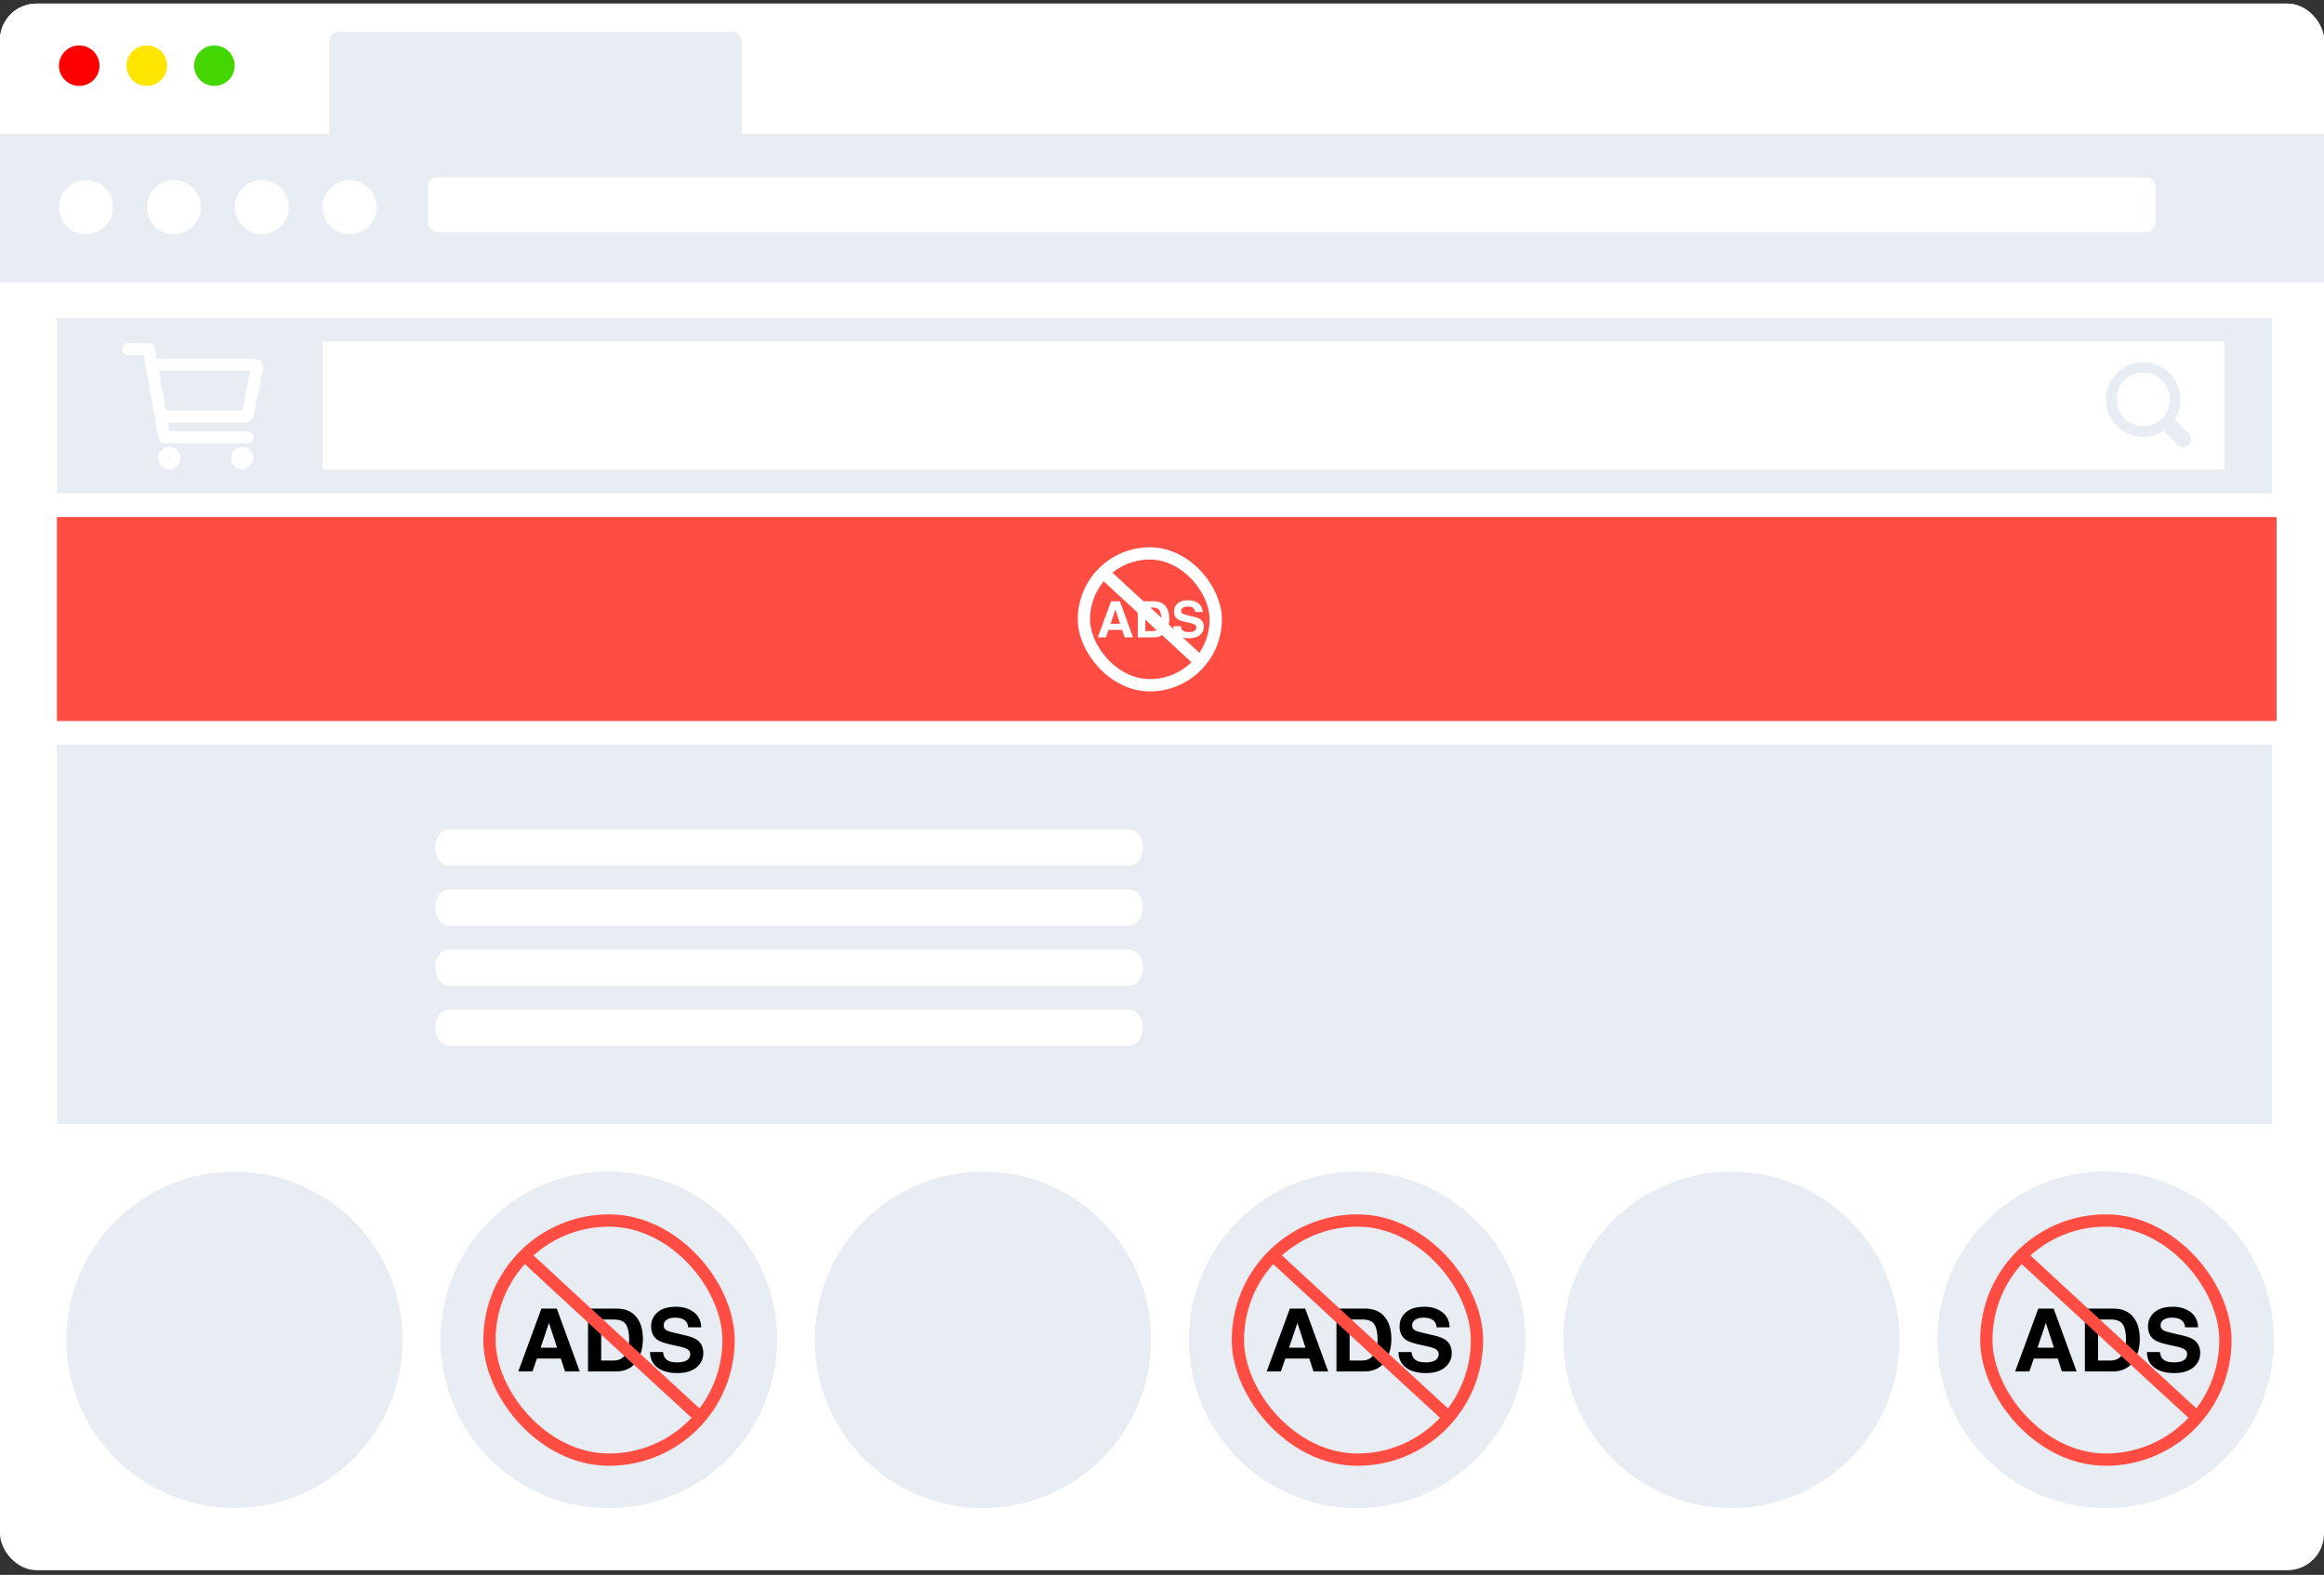 <svg width="490" height="332" viewBox="0 0 490 332" fill="none" xmlns="http://www.w3.org/2000/svg">
<rect x="0" y="0" width="490" height="332" fill="#333333" stroke="none"/>
<g clip-path="url(#clip0_46_1083)">
<rect y="1.736" width="524.3" height="329.282" fill="white"/>
<path d="M0 0.76H490V59.56H0V0.76Z" fill="#E7EDF2"/>
<rect y="0.76" width="490" height="27.44" fill="white"/>
<ellipse cx="16.705" cy="13.846" rx="4.275" ry="4.266" fill="#FF0000"/>
<ellipse cx="30.947" cy="13.846" rx="4.275" ry="4.266" fill="#FFE600"/>
<ellipse cx="45.205" cy="13.846" rx="4.275" ry="4.266" fill="#44D600"/>
<rect x="69.43" y="6.697" width="86.932" height="28.442" rx="1.988" fill="#E7EDF2"/>
<rect x="90.211" y="37.369" width="364.273" height="11.564" rx="1.988" fill="white"/>
<ellipse cx="55.185" cy="43.675" rx="5.7" ry="5.688" fill="white"/>
<ellipse cx="73.708" cy="43.675" rx="5.7" ry="5.688" fill="white"/>
<ellipse cx="36.654" cy="43.675" rx="5.7" ry="5.688" fill="white"/>
<ellipse cx="18.13" cy="43.675" rx="5.7" ry="5.688" fill="white"/>
<path d="M479 66.996H12V103.996H479V66.996Z" fill="#E7EDF2"/>
<path d="M469 71.996H68V98.996H469V71.996Z" fill="white"/>
<path d="M479 156.996H12V236.996H479V156.996Z" fill="#E7EDF2"/>
<path d="M480 108.996H12V151.996H480V108.996Z" fill="#FF4D43"/>
<path d="M461.508 93.787C461.195 94.111 460.764 94.294 460.314 94.294C459.864 94.294 459.434 94.111 459.121 93.787L456.203 90.81C453.198 92.796 449.231 92.486 446.57 90.056C443.909 87.627 443.232 83.698 444.926 80.516C446.62 77.333 450.253 75.707 453.749 76.569C457.244 77.43 459.711 80.558 459.74 84.165C459.731 85.673 459.295 87.148 458.484 88.418L461.508 91.395C462.126 92.072 462.126 93.11 461.508 93.787ZM451.888 78.511C448.772 78.511 446.246 81.042 446.246 84.165C446.246 87.287 448.772 89.818 451.888 89.818C455.003 89.818 457.529 87.287 457.529 84.165C457.534 82.661 456.938 81.217 455.876 80.156C454.813 79.094 453.371 78.502 451.87 78.511H451.888Z" fill="#E7EDF2"/>
<path d="M238.17 182.468H94.569C93.818 182.468 93.099 182.058 92.574 181.33C92.048 180.602 91.76 179.617 91.774 178.597C91.803 176.528 93.046 174.871 94.569 174.871H238.17C238.911 174.871 239.622 175.271 240.146 175.984C240.67 176.696 240.964 177.662 240.964 178.669C240.964 179.677 240.67 180.643 240.146 181.355C239.622 182.068 238.911 182.468 238.17 182.468Z" fill="white"/>
<path d="M238.169 195.13H94.568C93.025 195.13 91.773 193.429 91.773 191.332C91.773 189.234 93.025 187.533 94.568 187.533H238.169C238.91 187.533 239.621 187.933 240.145 188.646C240.669 189.358 240.963 190.324 240.963 191.332C240.963 192.339 240.669 193.305 240.145 194.017C239.621 194.73 238.91 195.13 238.169 195.13Z" fill="white"/>
<path d="M238.169 207.79H94.568C93.025 207.79 91.773 206.089 91.773 203.992C91.773 201.894 93.025 200.193 94.568 200.193H238.169C238.91 200.193 239.621 200.594 240.145 201.306C240.669 202.018 240.963 202.984 240.963 203.992C240.963 204.999 240.669 205.965 240.145 206.677C239.621 207.39 238.91 207.79 238.169 207.79Z" fill="white"/>
<path d="M238.169 220.452H94.568C93.025 220.452 91.773 218.752 91.773 216.654C91.773 214.556 93.025 212.855 94.568 212.855H238.169C238.91 212.855 239.621 213.256 240.145 213.968C240.669 214.68 240.963 215.646 240.963 216.654C240.963 217.661 240.669 218.627 240.145 219.34C239.621 220.052 238.91 220.452 238.169 220.452Z" fill="white"/>
<path d="M27 73.598H31.374L34.654 92.186H52.149M34.654 87.812H51.701C51.828 87.813 51.95 87.769 52.048 87.689C52.146 87.609 52.213 87.497 52.237 87.373L54.206 77.532C54.222 77.453 54.22 77.371 54.2 77.292C54.181 77.214 54.144 77.141 54.092 77.078C54.041 77.015 53.977 76.965 53.903 76.93C53.83 76.896 53.75 76.878 53.669 76.878H32.467M36.841 96.56C36.841 97.164 36.352 97.654 35.748 97.654C35.144 97.654 34.654 97.164 34.654 96.56C34.654 95.956 35.144 95.467 35.748 95.467C36.352 95.467 36.841 95.956 36.841 96.56ZM52.149 96.56C52.149 97.164 51.66 97.654 51.056 97.654C50.452 97.654 49.962 97.164 49.962 96.56C49.962 95.956 50.452 95.467 51.056 95.467C51.66 95.467 52.149 95.956 52.149 96.56Z" stroke="white" stroke-width="2.532" stroke-linecap="round" stroke-linejoin="round"/>
<rect x="228.535" y="116.662" width="27.796" height="27.796" rx="13.898" stroke="white" stroke-width="2.59"/>
<path d="M236.611 132.795H233.721L233.178 134.358H231.464L234.264 126.757H236.116L238.895 134.358H237.117L236.611 132.795ZM236.154 131.486L235.174 128.495L234.163 131.486H236.154Z" fill="white"/>
<path d="M243.276 134.358H239.896V126.757H243.276C243.762 126.764 244.167 126.819 244.49 126.922C245.04 127.097 245.485 127.419 245.826 127.886C246.099 128.264 246.285 128.673 246.385 129.113C246.484 129.554 246.534 129.973 246.534 130.372C246.534 131.382 246.324 132.238 245.905 132.94C245.338 133.885 244.461 134.358 243.276 134.358ZM244.495 128.696C244.243 128.283 243.744 128.077 242.999 128.077H241.487V133.038H242.999C243.773 133.038 244.312 132.668 244.617 131.929C244.784 131.523 244.867 131.04 244.867 130.48C244.867 129.707 244.743 129.112 244.495 128.696Z" fill="white"/>
<path d="M250.622 133.259C251.009 133.259 251.323 133.218 251.564 133.136C252.022 132.978 252.251 132.684 252.251 132.254C252.251 132.003 252.137 131.809 251.91 131.671C251.683 131.537 251.326 131.419 250.84 131.315L250.01 131.135C249.193 130.956 248.629 130.762 248.317 130.552C247.788 130.202 247.524 129.653 247.524 128.907C247.524 128.227 247.779 127.661 248.29 127.211C248.801 126.76 249.552 126.535 250.542 126.535C251.369 126.535 252.073 126.748 252.655 127.175C253.241 127.597 253.548 128.213 253.576 129.021H252C251.972 128.563 251.766 128.239 251.383 128.046C251.127 127.919 250.81 127.855 250.43 127.855C250.008 127.855 249.671 127.938 249.419 128.103C249.167 128.268 249.041 128.498 249.041 128.794C249.041 129.065 249.165 129.268 249.413 129.402C249.573 129.492 249.914 129.597 250.435 129.717L251.787 130.031C252.38 130.169 252.827 130.353 253.129 130.583C253.597 130.941 253.832 131.458 253.832 132.135C253.832 132.83 253.557 133.407 253.006 133.868C252.46 134.325 251.686 134.554 250.686 134.554C249.664 134.554 248.86 134.329 248.274 133.878C247.689 133.424 247.396 132.802 247.396 132.012H248.961C249.011 132.359 249.108 132.618 249.254 132.79C249.52 133.103 249.976 133.259 250.622 133.259Z" fill="white"/>
<path d="M231.869 120.016C232.038 120.184 246.056 133.111 252.95 139.442" stroke="white" stroke-width="2.59"/>
<path d="M84.902 282.447C84.902 302.026 69.03 317.898 49.451 317.898C29.872 317.898 14 302.026 14 282.447C14 262.868 29.872 246.996 49.451 246.996C69.03 246.996 84.902 262.868 84.902 282.447Z" fill="#E7EDF2"/>
<path d="M163.803 282.447C163.803 302.026 147.931 317.898 128.352 317.898C108.773 317.898 92.901 302.026 92.901 282.447C92.901 262.868 108.773 246.996 128.352 246.996C147.931 246.996 163.803 262.868 163.803 282.447Z" fill="#E7EDF2"/>
<path d="M163.803 282.447C163.803 302.026 147.931 317.898 128.352 317.898C108.773 317.898 92.901 302.026 92.901 282.447C92.901 262.868 108.773 246.996 128.352 246.996C147.931 246.996 163.803 262.868 163.803 282.447Z" fill="#E7EDF2"/>
<rect x="103.198" y="257.295" width="50.41" height="50.41" rx="25.205" stroke="#FF4D43" stroke-width="2.59"/>
<path d="M118.252 286.39H113.21L112.263 289.115H109.273L114.157 275.857H117.388L122.235 289.115H119.134L118.252 286.39ZM117.453 284.105L115.745 278.889L113.981 284.105H117.453Z" fill="black"/>
<path d="M129.876 289.115H123.98V275.857H129.876C130.724 275.869 131.43 275.965 131.993 276.145C132.952 276.451 133.729 277.012 134.323 277.827C134.8 278.487 135.125 279.2 135.298 279.968C135.471 280.735 135.558 281.467 135.558 282.162C135.558 283.925 135.193 285.418 134.463 286.642C133.472 288.291 131.943 289.115 129.876 289.115ZM132.002 279.239C131.563 278.52 130.693 278.16 129.393 278.16H126.756V286.812H129.393C130.743 286.812 131.683 286.168 132.216 284.879C132.507 284.171 132.652 283.329 132.652 282.351C132.652 281.002 132.435 279.965 132.002 279.239Z" fill="black"/>
<path d="M142.689 287.199C143.363 287.199 143.911 287.127 144.332 286.983C145.131 286.708 145.53 286.195 145.53 285.445C145.53 285.008 145.332 284.669 144.936 284.429C144.539 284.195 143.917 283.988 143.069 283.808L141.621 283.494C140.197 283.182 139.213 282.843 138.668 282.477C137.746 281.866 137.285 280.909 137.285 279.608C137.285 278.421 137.731 277.434 138.622 276.649C139.513 275.863 140.823 275.471 142.549 275.471C143.992 275.471 145.22 275.842 146.235 276.586C147.257 277.324 147.792 278.397 147.842 279.806H145.093C145.044 279.008 144.685 278.442 144.016 278.106C143.571 277.884 143.017 277.773 142.354 277.773C141.618 277.773 141.03 277.917 140.59 278.205C140.151 278.493 139.931 278.895 139.931 279.41C139.931 279.884 140.148 280.238 140.581 280.472C140.86 280.627 141.454 280.81 142.364 281.02L144.722 281.569C145.756 281.809 146.536 282.129 147.062 282.531C147.879 283.155 148.287 284.057 148.287 285.238C148.287 286.45 147.808 287.457 146.848 288.261C145.895 289.058 144.546 289.457 142.8 289.457C141.017 289.457 139.616 289.064 138.594 288.279C137.573 287.487 137.062 286.402 137.062 285.023H139.792C139.879 285.628 140.049 286.081 140.303 286.381C140.767 286.926 141.562 287.199 142.689 287.199Z" fill="black"/>
<path d="M109.982 264.105C110.277 264.4 134.728 286.947 146.751 297.989" stroke="#FF4D43" stroke-width="2.59"/>
<path d="M242.705 282.447C242.705 302.026 226.834 317.898 207.255 317.898C187.676 317.898 171.804 302.026 171.804 282.447C171.804 262.868 187.676 246.996 207.255 246.996C226.834 246.996 242.705 262.868 242.705 282.447Z" fill="#E7EDF2"/>
<path d="M321.607 282.447C321.607 302.026 305.735 317.898 286.156 317.898C266.577 317.898 250.705 302.026 250.705 282.447C250.705 262.868 266.577 246.996 286.156 246.996C305.735 246.996 321.607 262.868 321.607 282.447Z" fill="#E7EDF2"/>
<path d="M321.607 282.447C321.607 302.026 305.735 317.898 286.156 317.898C266.577 317.898 250.705 302.026 250.705 282.447C250.705 262.868 266.577 246.996 286.156 246.996C305.735 246.996 321.607 262.868 321.607 282.447Z" fill="#E7EDF2"/>
<rect x="261.002" y="257.295" width="50.41" height="50.41" rx="25.205" stroke="#FF4D43" stroke-width="2.59"/>
<path d="M276.055 286.39H271.014L270.067 289.115H267.077L271.961 275.857H275.192L280.038 289.115H276.937L276.055 286.39ZM275.257 284.105L273.549 278.889L271.784 284.105H275.257Z" fill="black"/>
<path d="M287.68 289.115H281.784V275.857H287.68C288.528 275.869 289.233 275.965 289.797 276.145C290.756 276.451 291.533 277.012 292.127 277.827C292.604 278.487 292.929 279.2 293.102 279.968C293.275 280.735 293.362 281.467 293.362 282.162C293.362 283.925 292.997 285.418 292.266 286.642C291.276 288.291 289.747 289.115 287.68 289.115ZM289.806 279.239C289.366 278.52 288.497 278.16 287.197 278.16H284.56V286.812H287.197C288.546 286.812 289.487 286.168 290.019 284.879C290.31 284.171 290.456 283.329 290.456 282.351C290.456 281.002 290.239 279.965 289.806 279.239Z" fill="black"/>
<path d="M300.492 287.199C301.167 287.199 301.715 287.127 302.136 286.983C302.934 286.708 303.334 286.195 303.334 285.445C303.334 285.008 303.135 284.669 302.739 284.429C302.343 284.195 301.721 283.988 300.873 283.808L299.425 283.494C298.001 283.182 297.017 282.843 296.472 282.477C295.55 281.866 295.089 280.909 295.089 279.608C295.089 278.421 295.534 277.434 296.426 276.649C297.317 275.863 298.626 275.471 300.353 275.471C301.795 275.471 303.024 275.842 304.039 276.586C305.06 277.324 305.596 278.397 305.645 279.806H302.897C302.848 279.008 302.489 278.442 301.82 278.106C301.374 277.884 300.82 277.773 300.158 277.773C299.422 277.773 298.834 277.917 298.394 278.205C297.955 278.493 297.735 278.895 297.735 279.41C297.735 279.884 297.952 280.238 298.385 280.472C298.663 280.627 299.258 280.81 300.167 281.02L302.526 281.569C303.559 281.809 304.339 282.129 304.865 282.531C305.683 283.155 306.091 284.057 306.091 285.238C306.091 286.45 305.611 287.457 304.652 288.261C303.699 289.058 302.349 289.457 300.604 289.457C298.821 289.457 297.419 289.064 296.398 288.279C295.377 287.487 294.866 286.402 294.866 285.023H297.596C297.682 285.628 297.853 286.081 298.106 286.381C298.571 286.926 299.366 287.199 300.492 287.199Z" fill="black"/>
<path d="M267.786 264.105C268.081 264.4 292.532 286.947 304.555 297.989" stroke="#FF4D43" stroke-width="2.59"/>
<path d="M400.508 282.447C400.508 302.026 384.636 317.898 365.057 317.898C345.478 317.898 329.606 302.026 329.606 282.447C329.606 262.868 345.478 246.996 365.057 246.996C384.636 246.996 400.508 262.868 400.508 282.447Z" fill="#E7EDF2"/>
<path d="M479.41 282.447C479.41 302.026 463.539 317.898 443.96 317.898C424.381 317.898 408.509 302.026 408.509 282.447C408.509 262.868 424.381 246.996 443.96 246.996C463.539 246.996 479.41 262.868 479.41 282.447Z" fill="#E7EDF2"/>
<path d="M479.41 282.447C479.41 302.026 463.539 317.898 443.96 317.898C424.381 317.898 408.509 302.026 408.509 282.447C408.509 262.868 424.381 246.996 443.96 246.996C463.539 246.996 479.41 262.868 479.41 282.447Z" fill="#E7EDF2"/>
<rect x="418.806" y="257.295" width="50.41" height="50.41" rx="25.205" stroke="#FF4D43" stroke-width="2.59"/>
<path d="M433.859 286.39H428.818L427.871 289.115H424.881L429.765 275.857H432.996L437.842 289.115H434.741L433.859 286.39ZM433.061 284.105L431.352 278.889L429.588 284.105H433.061Z" fill="black"/>
<path d="M445.483 289.115H439.588V275.857H445.483C446.331 275.869 447.037 275.965 447.6 276.145C448.56 276.451 449.336 277.012 449.931 277.827C450.407 278.487 450.732 279.2 450.906 279.968C451.079 280.735 451.166 281.467 451.166 282.162C451.166 283.925 450.8 285.418 450.07 286.642C449.08 288.291 447.551 289.115 445.483 289.115ZM447.61 279.239C447.17 278.52 446.3 278.16 445.001 278.16H442.364V286.812H445.001C446.35 286.812 447.291 286.168 447.823 284.879C448.114 284.171 448.259 283.329 448.259 282.351C448.259 281.002 448.043 279.965 447.61 279.239Z" fill="black"/>
<path d="M458.296 287.199C458.971 287.199 459.519 287.127 459.94 286.983C460.738 286.708 461.137 286.195 461.137 285.445C461.137 285.008 460.939 284.669 460.543 284.429C460.147 284.195 459.525 283.988 458.677 283.808L457.228 283.494C455.805 283.182 454.821 282.843 454.276 282.477C453.354 281.866 452.892 280.909 452.892 279.608C452.892 278.421 453.338 277.434 454.229 276.649C455.121 275.863 456.43 275.471 458.157 275.471C459.599 275.471 460.828 275.842 461.843 276.586C462.864 277.324 463.4 278.397 463.449 279.806H460.701C460.651 279.008 460.292 278.442 459.624 278.106C459.178 277.884 458.624 277.773 457.962 277.773C457.225 277.773 456.637 277.917 456.198 278.205C455.758 278.493 455.539 278.895 455.539 279.41C455.539 279.884 455.755 280.238 456.189 280.472C456.467 280.627 457.061 280.81 457.971 281.02L460.329 281.569C461.363 281.809 462.143 282.129 462.669 282.531C463.486 283.155 463.895 284.057 463.895 285.238C463.895 286.45 463.415 287.457 462.456 288.261C461.502 289.058 460.153 289.457 458.408 289.457C456.625 289.457 455.223 289.064 454.202 288.279C453.18 287.487 452.67 286.402 452.67 285.023H455.399C455.486 285.628 455.656 286.081 455.91 286.381C456.374 286.926 457.17 287.199 458.296 287.199Z" fill="black"/>
<path d="M425.59 264.105C425.884 264.4 450.335 286.947 462.358 297.989" stroke="#FF4D43" stroke-width="2.59"/>
</g>
<defs>
<clipPath id="clip0_46_1083">
<rect y="0.754" width="490" height="330.262" rx="7.709" fill="white"/>
</clipPath>
</defs>
</svg>
